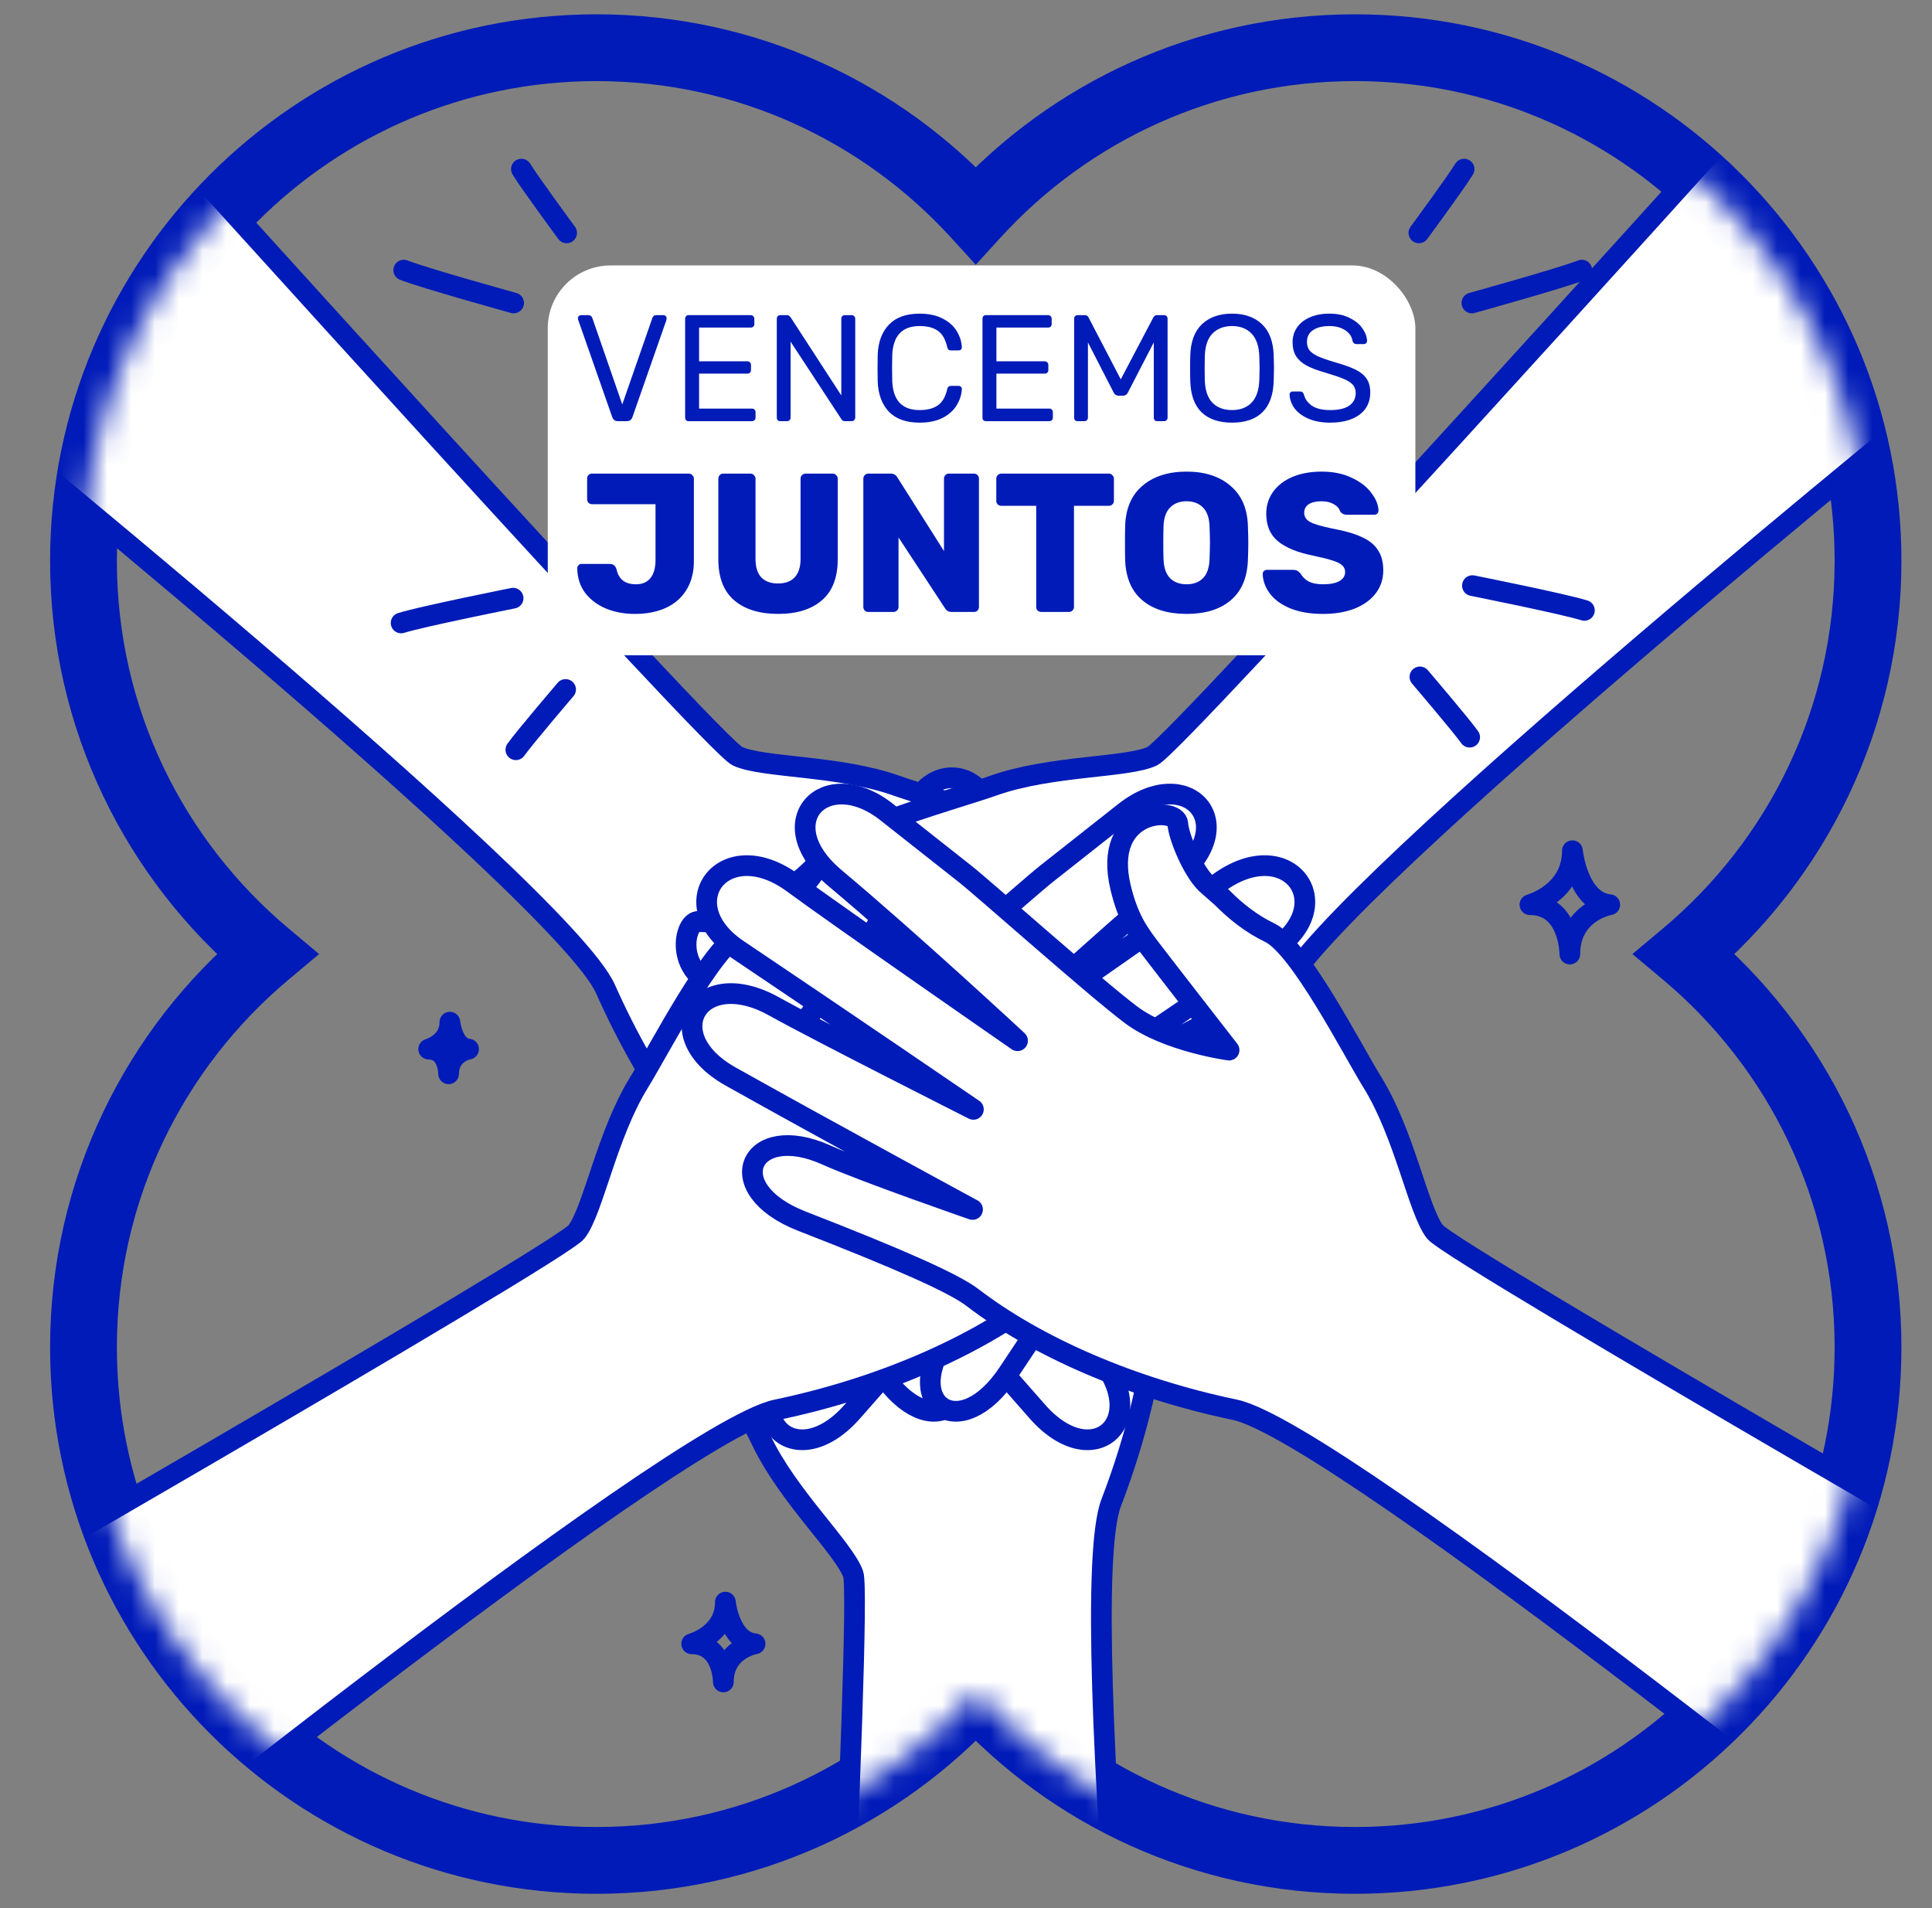 <svg width="81" height="80" viewBox="0 0 81 80" fill="none" xmlns="http://www.w3.org/2000/svg">
<rect x="0" y="0" width="81" height="80" fill="#808080" stroke="none"/>
<mask id="path-1-outside-1_22462_13216" maskUnits="userSpaceOnUse" x="1.5" y="0" width="79" height="80" fill="black">
<rect fill="white" x="1.5" width="79" height="80"/>
<path d="M56.809 2C68.688 2 78.318 11.631 78.318 23.511C78.318 30.133 75.325 36.054 70.619 40C75.325 43.946 78.318 49.868 78.318 56.49C78.318 68.37 68.688 78 56.809 78C50.51 78 44.843 75.292 40.909 70.978C36.975 75.292 31.309 78 25.011 78C13.131 78 3.5 68.37 3.5 56.49C3.5 49.868 6.493 43.946 11.199 40C6.493 36.054 3.5 30.133 3.5 23.511C3.5 11.631 13.131 2 25.011 2C31.309 2 36.975 4.707 40.909 9.021C44.843 4.707 50.51 2 56.809 2ZM40.909 37.998C40.259 38.711 39.561 39.38 38.821 40C39.561 40.62 40.259 41.288 40.909 42.001C41.559 41.288 42.257 40.62 42.997 40C42.257 39.38 41.559 38.711 40.909 37.998Z"/>
</mask>
<path d="M56.809 2L56.809 0.6H56.809V2ZM78.318 23.511L79.718 23.511V23.511H78.318ZM70.619 40L69.72 38.927L68.44 40L69.72 41.073L70.619 40ZM78.318 56.49L79.718 56.49V56.49H78.318ZM56.809 78V79.4H56.809L56.809 78ZM40.909 70.978L41.944 70.034L40.909 68.9L39.875 70.034L40.909 70.978ZM25.011 78V79.4H25.011L25.011 78ZM3.5 56.49H2.1V56.49L3.5 56.49ZM11.199 40L12.099 41.073L13.378 40L12.099 38.927L11.199 40ZM3.5 23.511H2.1V23.511L3.5 23.511ZM25.011 2L25.011 0.6H25.011V2ZM40.909 9.021L39.875 9.965L40.909 11.099L41.944 9.965L40.909 9.021ZM40.909 37.998L41.944 37.055L40.909 35.92L39.875 37.055L40.909 37.998ZM38.821 40L37.922 38.927L36.642 40L37.922 41.073L38.821 40ZM40.909 42.001L39.875 42.944L40.909 44.079L41.944 42.944L40.909 42.001ZM42.997 40L43.897 41.073L45.176 40L43.897 38.927L42.997 40ZM56.809 2L56.809 3.4C67.915 3.4 76.918 12.404 76.918 23.511H78.318H79.718C79.718 10.858 69.462 0.6 56.809 0.6L56.809 2ZM78.318 23.511L76.918 23.511C76.918 29.701 74.122 35.236 69.72 38.927L70.619 40L71.519 41.073C76.528 36.873 79.718 30.564 79.718 23.511L78.318 23.511ZM70.619 40L69.72 41.073C74.122 44.764 76.918 50.3 76.918 56.49H78.318H79.718C79.718 49.437 76.528 43.127 71.519 38.927L70.619 40ZM78.318 56.49L76.918 56.49C76.918 67.597 67.915 76.6 56.809 76.6L56.809 78L56.809 79.4C69.461 79.4 79.718 69.143 79.718 56.49L78.318 56.49ZM56.809 78V76.6C50.92 76.6 45.624 74.07 41.944 70.034L40.909 70.978L39.875 71.921C44.063 76.514 50.099 79.4 56.809 79.4V78ZM40.909 70.978L39.875 70.034C36.195 74.07 30.899 76.6 25.011 76.6L25.011 78L25.011 79.4C31.72 79.4 37.756 76.514 41.944 71.921L40.909 70.978ZM25.011 78V76.6C13.904 76.6 4.9 67.597 4.9 56.49L3.5 56.49L2.1 56.49C2.1 69.143 12.358 79.4 25.011 79.4V78ZM3.5 56.49H4.9C4.9 50.3 7.696 44.764 12.099 41.073L11.199 40L10.3 38.927C5.29 43.127 2.1 49.437 2.1 56.49H3.5ZM11.199 40L12.099 38.927C7.696 35.236 4.9 29.701 4.9 23.511L3.5 23.511L2.1 23.511C2.1 30.564 5.29 36.873 10.3 41.073L11.199 40ZM3.5 23.511H4.9C4.9 12.404 13.904 3.4 25.011 3.4V2V0.6C12.358 0.6 2.1 10.858 2.1 23.511H3.5ZM25.011 2L25.011 3.4C30.899 3.4 36.195 5.929 39.875 9.965L40.909 9.021L41.944 8.078C37.756 3.485 31.719 0.6 25.011 0.6L25.011 2ZM40.909 9.021L41.944 9.965C45.623 5.929 50.92 3.4 56.809 3.4V2V0.6C50.1 0.6 44.063 3.485 39.875 8.078L40.909 9.021ZM40.909 37.998L39.875 37.055C39.267 37.721 38.614 38.347 37.922 38.927L38.821 40L39.721 41.073C40.508 40.413 41.251 39.701 41.944 38.941L40.909 37.998ZM38.821 40L37.922 41.073C38.615 41.654 39.268 42.279 39.875 42.944L40.909 42.001L41.944 41.058C41.251 40.298 40.507 39.587 39.721 38.927L38.821 40ZM40.909 42.001L41.944 42.944C42.551 42.279 43.204 41.654 43.897 41.073L42.997 40L42.098 38.927C41.311 39.587 40.568 40.298 39.875 41.058L40.909 42.001ZM42.997 40L43.897 38.927C43.204 38.347 42.551 37.721 41.944 37.055L40.909 37.998L39.875 38.941C40.567 39.701 41.31 40.413 42.098 41.073L42.997 40Z" fill="#001BB8" mask="url(#path-1-outside-1_22462_13216)"/>
<mask id="mask0_22462_13216" style="mask-type:alpha" maskUnits="userSpaceOnUse" x="3" y="2" width="76" height="76">
<path fill-rule="evenodd" clip-rule="evenodd" d="M40.909 70.978C36.975 75.293 31.309 78 25.01 78C13.13 78 3.5 68.369 3.5 56.49C3.5 49.868 6.492 43.946 11.197 40C6.492 36.054 3.5 30.132 3.5 23.51C3.5 11.63 13.13 2 25.01 2C31.309 2 36.975 4.707 40.909 9.022C44.843 4.707 50.51 2 56.808 2C68.688 2 78.319 11.63 78.319 23.51C78.319 30.132 75.327 36.054 70.622 40C75.327 43.946 78.319 49.868 78.319 56.49C78.319 68.369 68.688 78 56.808 78C50.51 78 44.843 75.293 40.909 70.978Z" fill="#FF4633"/>
</mask>
<g mask="url(#mask0_22462_13216)">
<path d="M34.05 54.618C34.05 54.618 35.17 52.239 35.034 50.354C34.898 48.469 33.94 42.329 33.843 41.309C33.739 40.227 33.566 38.401 33.448 37.154C33.136 33.873 36.495 33.223 36.947 36.821C37.478 41.05 38.528 46.955 38.528 46.955C38.528 46.955 38.217 37.639 38.078 35.488C37.844 31.869 41.615 31.599 41.676 35.036C41.766 40.023 41.949 46.961 41.949 46.961C41.949 46.961 42.718 39.689 42.852 37.603C43.083 33.998 46.532 34.109 46.31 37.669C46.002 42.596 45.494 49.206 45.494 49.206C45.494 49.206 46.647 44.482 46.896 42.827C47.422 39.337 50.537 39.782 49.783 43.468C48.903 47.769 48.518 50.214 48.598 51.205C48.868 54.578 48.195 58.813 46.587 63.005C44.977 67.197 48.611 101.373 48.611 101.373L34.371 101.707C34.371 101.707 36.161 67.086 35.771 65.998C35.38 64.909 33.032 62.727 31.929 60.404C31.253 58.98 28.811 54.763 28.987 53.378C29.093 52.55 29.012 51.674 28.837 50.909L28.727 50.181C28.655 49.37 27.661 47.967 27.242 47.667C26.63 47.231 28.451 44.651 30.791 47.103C31.697 48.052 31.965 48.725 32.234 49.461C32.503 50.196 34.048 54.618 34.048 54.618H34.05Z" fill="white" stroke="#001BB8" stroke-width="0.868" stroke-linecap="round" stroke-linejoin="round"/>
<path d="M40.182 38.532C40.182 38.532 41.074 41.006 42.502 42.244C43.931 43.481 48.949 47.145 49.74 47.798C50.579 48.49 51.992 49.659 52.958 50.457C55.498 52.556 53.583 55.391 50.718 53.167C47.352 50.553 42.434 47.119 42.434 47.119C42.434 47.119 49.242 53.487 50.861 54.909C53.585 57.303 51.11 60.16 48.637 57.774C45.047 54.311 40.012 49.535 40.012 49.535C40.012 49.535 44.61 55.221 45.99 56.791C48.376 59.504 45.859 61.864 43.499 59.189C40.233 55.487 35.917 50.455 35.917 50.455C35.917 50.455 38.443 54.61 39.436 55.956C41.532 58.795 39.014 60.683 36.942 57.544C34.523 53.879 33.066 51.879 32.308 51.235C29.731 49.041 27.212 45.571 25.387 41.469C23.561 37.366 -3.174 15.769 -3.174 15.769L6.658 5.464C6.658 5.464 29.874 31.21 30.918 31.704C31.963 32.198 35.167 32.08 37.59 32.942C39.075 33.471 43.784 34.726 44.637 35.83C45.148 36.49 45.825 37.053 46.489 37.47L47.082 37.907C47.708 38.429 49.401 38.72 49.909 38.634C50.65 38.509 51.187 41.621 47.799 41.542C46.487 41.511 45.822 41.226 45.112 40.896C44.401 40.565 40.182 38.533 40.182 38.533V38.532Z" fill="white" stroke="#001BB8" stroke-width="0.868" stroke-linecap="round" stroke-linejoin="round"/>
<path d="M39.044 38.532C39.044 38.532 38.153 41.006 36.725 42.244C35.296 43.482 30.277 47.145 29.486 47.798C28.648 48.49 27.235 49.659 26.269 50.457C23.729 52.556 25.644 55.391 28.509 53.167C31.875 50.553 36.792 47.119 36.792 47.119C36.792 47.119 29.985 53.487 28.366 54.909C25.642 57.303 28.117 60.16 30.59 57.774C34.18 54.311 39.215 49.535 39.215 49.535C39.215 49.535 34.616 55.221 33.237 56.791C30.85 59.504 33.368 61.864 35.728 59.189C38.994 55.487 43.31 50.455 43.31 50.455C43.31 50.455 40.784 54.61 39.791 55.956C37.695 58.795 40.212 60.683 42.285 57.544C44.704 53.879 46.161 51.879 46.919 51.235C49.495 49.041 52.014 45.571 53.84 41.469C55.666 37.367 82.402 15.77 82.402 15.77L72.568 5.464C72.568 5.464 49.353 31.21 48.308 31.704C47.264 32.198 44.06 32.08 41.636 32.942C40.151 33.471 35.443 34.726 34.59 35.83C34.079 36.49 33.401 37.053 32.737 37.47L32.144 37.907C31.519 38.429 29.826 38.72 29.317 38.634C28.576 38.509 28.04 41.621 31.428 41.542C32.739 41.511 33.405 41.226 34.115 40.896C34.824 40.565 39.044 38.533 39.044 38.533V38.532Z" fill="white" stroke="#001BB8" stroke-width="0.868" stroke-linecap="round" stroke-linejoin="round"/>
<path d="M32.802 44.027C32.802 44.027 35.408 43.678 36.919 42.542C38.43 41.406 43.068 37.272 43.874 36.636C44.727 35.962 46.168 34.826 47.151 34.051C49.739 32.009 52.107 34.479 49.329 36.811C46.063 39.551 41.671 43.634 41.671 43.634C41.671 43.634 49.331 38.322 51.062 37.039C53.976 34.881 56.248 37.901 53.394 39.817C49.252 42.597 43.522 46.512 43.522 46.512C43.522 46.512 50.05 43.216 51.874 42.198C55.029 40.437 56.806 43.395 53.694 45.138C49.386 47.551 43.558 50.709 43.558 50.709C43.558 50.709 48.153 49.116 49.678 48.428C52.895 46.977 54.21 49.837 50.705 51.202C46.613 52.795 44.35 53.797 43.56 54.401C40.873 56.457 36.949 58.188 32.555 59.108C28.16 60.029 1.415 81.614 1.415 81.614L-6.588 69.83C-6.588 69.83 23.472 52.561 24.175 51.643C24.878 50.725 25.438 47.569 26.792 45.382C27.622 44.041 29.84 39.703 31.1 39.102C31.853 38.742 32.545 38.198 33.092 37.636L33.645 37.149C34.287 36.648 34.928 35.053 34.951 34.539C34.986 33.789 38.141 33.92 37.349 37.215C37.043 38.49 36.622 39.08 36.151 39.706C35.678 40.331 32.802 44.027 32.802 44.027Z" fill="white" stroke="#001BB8" stroke-width="0.868" stroke-linecap="round" stroke-linejoin="round"/>
<path d="M51.53 44.027C51.53 44.027 48.924 43.678 47.413 42.542C45.902 41.406 41.264 37.272 40.458 36.636C39.605 35.962 38.164 34.826 37.181 34.051C34.593 32.009 32.226 34.479 35.004 36.811C38.269 39.551 42.661 43.634 42.661 43.634C42.661 43.634 35.001 38.322 33.27 37.039C30.357 34.881 28.085 37.901 30.938 39.817C35.08 42.597 40.81 46.512 40.81 46.512C40.81 46.512 34.283 43.216 32.458 42.198C29.303 40.437 27.526 43.395 30.638 45.138C34.946 47.551 40.774 50.709 40.774 50.709C40.774 50.709 36.179 49.116 34.654 48.428C31.437 46.977 30.122 49.837 33.627 51.202C37.719 52.795 39.982 53.797 40.772 54.401C43.459 56.457 47.383 58.188 51.777 59.108C56.172 60.029 82.917 81.614 82.917 81.614L90.92 69.83C90.92 69.83 60.86 52.561 60.157 51.643C59.454 50.725 58.894 47.569 57.54 45.382C56.71 44.041 54.492 39.703 53.233 39.102C52.479 38.742 51.787 38.198 51.24 37.636L50.687 37.149C50.045 36.648 49.404 35.053 49.381 34.539C49.346 33.789 46.191 33.92 46.983 37.215C47.289 38.49 47.71 39.08 48.182 39.706C48.654 40.331 51.53 44.027 51.53 44.027Z" fill="white" stroke="#001BB8" stroke-width="0.868" stroke-linecap="round" stroke-linejoin="round"/>
</g>
<path fill-rule="evenodd" clip-rule="evenodd" d="M28.998 68.919C28.998 68.919 30.412 68.544 30.412 67.171C30.412 67.171 30.584 68.823 31.656 68.919C31.656 68.919 30.327 69.145 30.327 70.518C30.327 70.518 30.327 68.919 28.998 68.919Z" stroke="#001BB8" stroke-width="0.868" stroke-linecap="round" stroke-linejoin="round"/>
<path fill-rule="evenodd" clip-rule="evenodd" d="M17.972 43.986C17.972 43.986 18.862 43.743 18.862 42.855C18.862 42.855 18.97 43.924 19.645 43.986C19.645 43.986 18.808 44.132 18.808 45.02C18.808 45.02 18.808 43.986 17.972 43.986Z" stroke="#001BB8" stroke-width="0.868" stroke-linecap="round" stroke-linejoin="round"/>
<path fill-rule="evenodd" clip-rule="evenodd" d="M64.143 37.931C64.143 37.931 65.924 37.445 65.924 35.668C65.924 35.668 66.14 37.806 67.49 37.931C67.49 37.931 65.816 38.223 65.816 40C65.816 40 65.816 37.931 64.143 37.931Z" stroke="#001BB8" stroke-width="0.868" stroke-linecap="round" stroke-linejoin="round"/>
<path d="M61.732 24.553C61.732 24.553 65.536 25.314 66.427 25.591" stroke="#001BB8" stroke-width="0.868" stroke-linecap="round" stroke-linejoin="round"/>
<path d="M59.531 28.38C59.531 28.38 61.248 30.389 61.616 30.907" stroke="#001BB8" stroke-width="0.868" stroke-linecap="round" stroke-linejoin="round"/>
<path d="M21.512 25.08C21.512 25.08 17.707 25.841 16.817 26.118" stroke="#001BB8" stroke-width="0.868" stroke-linecap="round" stroke-linejoin="round"/>
<path d="M23.713 28.907C23.713 28.907 21.995 30.916 21.628 31.434" stroke="#001BB8" stroke-width="0.868" stroke-linecap="round" stroke-linejoin="round"/>
<path d="M61.71 12.702C61.71 12.702 65.449 11.666 66.317 11.325" stroke="#001BB8" stroke-width="0.868" stroke-linecap="round" stroke-linejoin="round"/>
<path d="M59.488 9.763C59.488 9.763 61.055 7.634 61.383 7.091" stroke="#001BB8" stroke-width="0.868" stroke-linecap="round" stroke-linejoin="round"/>
<path d="M21.534 12.702C21.534 12.702 17.795 11.666 16.927 11.325" stroke="#001BB8" stroke-width="0.868" stroke-linecap="round" stroke-linejoin="round"/>
<path d="M23.756 9.763C23.756 9.763 22.189 7.634 21.86 7.091" stroke="#001BB8" stroke-width="0.868" stroke-linecap="round" stroke-linejoin="round"/>
<rect x="22.965" y="11.129" width="36.375" height="16.343" rx="2.636" fill="white"/>
<path d="M25.898 17.657C25.788 17.657 25.712 17.602 25.67 17.492L24.241 13.41L24.229 13.34C24.229 13.306 24.241 13.277 24.267 13.251C24.297 13.226 24.328 13.213 24.362 13.213H24.667C24.713 13.213 24.749 13.226 24.775 13.251C24.804 13.273 24.823 13.298 24.832 13.328L26.089 16.958L27.352 13.328C27.36 13.298 27.377 13.273 27.403 13.251C27.432 13.226 27.47 13.213 27.517 13.213H27.822C27.855 13.213 27.885 13.226 27.91 13.251C27.936 13.277 27.948 13.306 27.948 13.34C27.948 13.37 27.946 13.393 27.942 13.41L26.514 17.492C26.472 17.602 26.395 17.657 26.285 17.657H25.898ZM28.865 17.657C28.822 17.657 28.788 17.644 28.763 17.619C28.738 17.589 28.725 17.553 28.725 17.511V13.366C28.725 13.319 28.738 13.283 28.763 13.258C28.788 13.228 28.822 13.213 28.865 13.213H31.473C31.52 13.213 31.556 13.228 31.581 13.258C31.611 13.283 31.626 13.319 31.626 13.366V13.594C31.626 13.636 31.611 13.67 31.581 13.696C31.556 13.721 31.52 13.734 31.473 13.734H29.309V15.149H31.334C31.38 15.149 31.416 15.164 31.442 15.194C31.471 15.219 31.486 15.255 31.486 15.302V15.518C31.486 15.56 31.471 15.596 31.442 15.625C31.416 15.651 31.38 15.664 31.334 15.664H29.309V17.13H31.524C31.571 17.13 31.607 17.145 31.632 17.174C31.662 17.2 31.677 17.236 31.677 17.282V17.511C31.677 17.553 31.662 17.589 31.632 17.619C31.602 17.644 31.567 17.657 31.524 17.657H28.865ZM32.708 17.657C32.666 17.657 32.632 17.644 32.606 17.619C32.581 17.589 32.568 17.553 32.568 17.511V13.366C32.568 13.319 32.581 13.283 32.606 13.258C32.632 13.228 32.666 13.213 32.708 13.213H32.987C33.029 13.213 33.061 13.222 33.082 13.239C33.103 13.256 33.125 13.277 33.146 13.302L35.272 16.578V13.366C35.272 13.319 35.285 13.283 35.31 13.258C35.34 13.228 35.376 13.213 35.418 13.213H35.704C35.751 13.213 35.786 13.228 35.812 13.258C35.842 13.283 35.856 13.319 35.856 13.366V17.504C35.856 17.547 35.842 17.583 35.812 17.612C35.786 17.642 35.753 17.657 35.71 17.657H35.425C35.353 17.657 35.302 17.627 35.272 17.568L33.146 14.324V17.511C33.146 17.553 33.131 17.589 33.101 17.619C33.076 17.644 33.042 17.657 33 17.657H32.708ZM38.556 17.72C37.993 17.72 37.564 17.568 37.268 17.263C36.976 16.954 36.819 16.533 36.798 16C36.794 15.886 36.792 15.7 36.792 15.441C36.792 15.179 36.794 14.989 36.798 14.87C36.819 14.337 36.976 13.918 37.268 13.613C37.564 13.304 37.993 13.15 38.556 13.15C38.933 13.15 39.252 13.218 39.515 13.353C39.777 13.484 39.974 13.658 40.105 13.873C40.24 14.089 40.315 14.32 40.327 14.565C40.327 14.604 40.312 14.635 40.283 14.661C40.258 14.682 40.226 14.692 40.188 14.692H39.87C39.828 14.692 39.794 14.682 39.769 14.661C39.743 14.639 39.724 14.604 39.712 14.553C39.64 14.227 39.508 13.998 39.318 13.867C39.132 13.736 38.878 13.67 38.556 13.67C37.82 13.67 37.437 14.081 37.407 14.902C37.403 15.016 37.401 15.192 37.401 15.429C37.401 15.666 37.403 15.845 37.407 15.968C37.437 16.785 37.82 17.193 38.556 17.193C38.874 17.193 39.128 17.128 39.318 16.997C39.508 16.865 39.64 16.639 39.712 16.317C39.724 16.267 39.743 16.231 39.769 16.209C39.794 16.188 39.828 16.178 39.87 16.178H40.188C40.226 16.178 40.258 16.19 40.283 16.216C40.312 16.237 40.327 16.267 40.327 16.305C40.315 16.55 40.24 16.781 40.105 16.997C39.974 17.212 39.777 17.388 39.515 17.523C39.252 17.655 38.933 17.72 38.556 17.72ZM41.33 17.657C41.288 17.657 41.254 17.644 41.229 17.619C41.203 17.589 41.191 17.553 41.191 17.511V13.366C41.191 13.319 41.203 13.283 41.229 13.258C41.254 13.228 41.288 13.213 41.33 13.213H43.939C43.986 13.213 44.022 13.228 44.047 13.258C44.077 13.283 44.092 13.319 44.092 13.366V13.594C44.092 13.636 44.077 13.67 44.047 13.696C44.022 13.721 43.986 13.734 43.939 13.734H41.775V15.149H43.8C43.846 15.149 43.882 15.164 43.908 15.194C43.937 15.219 43.952 15.255 43.952 15.302V15.518C43.952 15.56 43.937 15.596 43.908 15.625C43.882 15.651 43.846 15.664 43.8 15.664H41.775V17.13H43.99C44.037 17.13 44.073 17.145 44.098 17.174C44.128 17.2 44.142 17.236 44.142 17.282V17.511C44.142 17.553 44.128 17.589 44.098 17.619C44.068 17.644 44.032 17.657 43.99 17.657H41.33ZM45.18 17.657C45.138 17.657 45.102 17.644 45.072 17.619C45.047 17.589 45.034 17.553 45.034 17.511V13.366C45.034 13.319 45.047 13.283 45.072 13.258C45.098 13.228 45.133 13.213 45.18 13.213H45.478C45.555 13.213 45.608 13.245 45.637 13.309L46.989 15.905L48.354 13.309C48.388 13.245 48.438 13.213 48.506 13.213H48.805C48.851 13.213 48.887 13.228 48.913 13.258C48.938 13.283 48.951 13.319 48.951 13.366V17.511C48.951 17.553 48.936 17.589 48.906 17.619C48.881 17.644 48.847 17.657 48.805 17.657H48.513C48.47 17.657 48.436 17.644 48.411 17.619C48.386 17.589 48.373 17.553 48.373 17.511V14.356L47.288 16.457C47.245 16.546 47.178 16.59 47.084 16.59H46.894C46.805 16.59 46.737 16.546 46.691 16.457L45.612 14.356V17.511C45.612 17.553 45.597 17.589 45.567 17.619C45.542 17.644 45.508 17.657 45.466 17.657H45.18ZM51.654 17.72C51.104 17.72 50.679 17.576 50.379 17.288C50.078 16.997 49.919 16.558 49.903 15.975C49.898 15.848 49.896 15.668 49.896 15.435C49.896 15.202 49.898 15.024 49.903 14.902C49.919 14.326 50.082 13.89 50.391 13.594C50.704 13.298 51.126 13.15 51.654 13.15C52.183 13.15 52.602 13.298 52.911 13.594C53.22 13.89 53.383 14.326 53.4 14.902C53.408 15.147 53.413 15.325 53.413 15.435C53.413 15.541 53.408 15.721 53.4 15.975C53.383 16.558 53.224 16.997 52.924 17.288C52.628 17.576 52.205 17.72 51.654 17.72ZM51.654 17.193C51.993 17.193 52.264 17.092 52.467 16.889C52.67 16.681 52.78 16.366 52.797 15.943C52.806 15.689 52.81 15.52 52.81 15.435C52.81 15.342 52.806 15.173 52.797 14.927C52.78 14.504 52.67 14.189 52.467 13.981C52.264 13.774 51.993 13.67 51.654 13.67C51.316 13.67 51.043 13.774 50.836 13.981C50.633 14.189 50.525 14.504 50.512 14.927C50.508 15.05 50.505 15.219 50.505 15.435C50.505 15.647 50.508 15.816 50.512 15.943C50.525 16.366 50.633 16.681 50.836 16.889C51.039 17.092 51.312 17.193 51.654 17.193ZM55.767 17.72C55.419 17.72 55.117 17.665 54.859 17.555C54.605 17.445 54.41 17.301 54.275 17.123C54.144 16.942 54.074 16.747 54.065 16.54C54.065 16.506 54.078 16.476 54.103 16.451C54.129 16.425 54.16 16.413 54.199 16.413H54.51C54.586 16.413 54.639 16.455 54.668 16.54C54.706 16.717 54.814 16.872 54.992 17.003C55.174 17.13 55.432 17.193 55.767 17.193C56.126 17.193 56.395 17.13 56.573 17.003C56.75 16.876 56.839 16.7 56.839 16.476C56.839 16.332 56.795 16.214 56.706 16.121C56.621 16.027 56.492 15.947 56.319 15.879C56.15 15.807 55.893 15.721 55.551 15.619C55.225 15.526 54.965 15.427 54.77 15.321C54.58 15.215 54.436 15.086 54.338 14.934C54.241 14.777 54.192 14.58 54.192 14.343C54.192 14.115 54.254 13.912 54.376 13.734C54.499 13.552 54.677 13.41 54.91 13.309C55.142 13.203 55.417 13.15 55.735 13.15C56.065 13.15 56.346 13.209 56.579 13.328C56.816 13.442 56.996 13.588 57.118 13.766C57.241 13.939 57.307 14.115 57.315 14.292C57.315 14.331 57.303 14.362 57.277 14.388C57.252 14.413 57.22 14.426 57.182 14.426H56.865C56.831 14.426 56.799 14.415 56.769 14.394C56.74 14.373 56.719 14.341 56.706 14.299C56.681 14.117 56.579 13.967 56.401 13.848C56.224 13.73 56.001 13.67 55.735 13.67C55.447 13.67 55.218 13.727 55.049 13.842C54.88 13.952 54.795 14.117 54.795 14.337C54.795 14.485 54.833 14.606 54.91 14.699C54.99 14.792 55.111 14.874 55.271 14.946C55.436 15.018 55.675 15.101 55.989 15.194C56.348 15.295 56.63 15.397 56.833 15.498C57.04 15.6 57.195 15.727 57.296 15.879C57.398 16.027 57.449 16.22 57.449 16.457C57.449 16.855 57.296 17.166 56.992 17.39C56.691 17.61 56.283 17.72 55.767 17.72ZM26.621 25.739C26.19 25.739 25.793 25.668 25.428 25.524C25.063 25.375 24.768 25.157 24.541 24.869C24.32 24.577 24.207 24.229 24.202 23.825C24.202 23.776 24.218 23.734 24.251 23.701C24.285 23.662 24.326 23.643 24.376 23.643H25.561C25.638 23.643 25.699 23.662 25.743 23.701C25.787 23.734 25.823 23.792 25.851 23.875C25.939 24.289 26.21 24.497 26.663 24.497C26.928 24.497 27.13 24.411 27.268 24.24C27.411 24.063 27.483 23.809 27.483 23.477V21.14H24.823C24.768 21.14 24.718 21.121 24.674 21.082C24.635 21.038 24.616 20.988 24.616 20.933V20.063C24.616 20.002 24.635 19.953 24.674 19.914C24.718 19.875 24.768 19.856 24.823 19.856H28.875C28.936 19.856 28.986 19.878 29.024 19.922C29.069 19.961 29.091 20.011 29.091 20.071V23.527C29.091 23.997 28.986 24.4 28.776 24.737C28.572 25.068 28.281 25.32 27.906 25.491C27.536 25.657 27.108 25.739 26.621 25.739ZM32.628 25.739C31.843 25.739 31.227 25.549 30.78 25.168C30.338 24.787 30.117 24.215 30.117 23.452V20.071C30.117 20.011 30.136 19.961 30.175 19.922C30.214 19.878 30.263 19.856 30.324 19.856H31.459C31.52 19.856 31.57 19.878 31.608 19.922C31.653 19.961 31.675 20.011 31.675 20.071V23.436C31.675 23.778 31.755 24.035 31.915 24.206C32.081 24.378 32.316 24.463 32.62 24.463C32.923 24.463 33.155 24.378 33.316 24.206C33.481 24.03 33.564 23.773 33.564 23.436V20.071C33.564 20.011 33.584 19.961 33.622 19.922C33.666 19.878 33.719 19.856 33.78 19.856H34.907C34.967 19.856 35.017 19.878 35.056 19.922C35.1 19.961 35.122 20.011 35.122 20.071V23.452C35.122 24.215 34.901 24.787 34.459 25.168C34.017 25.549 33.407 25.739 32.628 25.739ZM36.403 25.657C36.347 25.657 36.298 25.637 36.254 25.599C36.215 25.555 36.196 25.505 36.196 25.45V20.071C36.196 20.011 36.215 19.961 36.254 19.922C36.292 19.878 36.342 19.856 36.403 19.856H37.339C37.466 19.856 37.56 19.909 37.621 20.013L39.577 23.104V20.071C39.577 20.011 39.596 19.961 39.635 19.922C39.673 19.878 39.723 19.856 39.784 19.856H40.836C40.897 19.856 40.947 19.878 40.985 19.922C41.024 19.961 41.043 20.011 41.043 20.071V25.441C41.043 25.502 41.024 25.555 40.985 25.599C40.947 25.637 40.897 25.657 40.836 25.657H39.9C39.773 25.657 39.679 25.604 39.618 25.499L37.671 22.533V25.45C37.671 25.51 37.648 25.56 37.604 25.599C37.566 25.637 37.516 25.657 37.455 25.657H36.403ZM43.659 25.657C43.599 25.657 43.546 25.637 43.502 25.599C43.463 25.56 43.444 25.51 43.444 25.45V21.207H41.986C41.925 21.207 41.872 21.187 41.828 21.149C41.789 21.11 41.77 21.06 41.77 21V20.071C41.77 20.011 41.789 19.961 41.828 19.922C41.872 19.878 41.925 19.856 41.986 19.856H46.485C46.546 19.856 46.596 19.878 46.634 19.922C46.678 19.961 46.701 20.011 46.701 20.071V21C46.701 21.06 46.678 21.11 46.634 21.149C46.596 21.187 46.546 21.207 46.485 21.207H45.027V25.45C45.027 25.51 45.005 25.56 44.96 25.599C44.922 25.637 44.872 25.657 44.811 25.657H43.659ZM49.75 25.739C48.966 25.739 48.347 25.549 47.894 25.168C47.441 24.787 47.201 24.226 47.173 23.486C47.167 23.331 47.165 23.093 47.165 22.773C47.165 22.453 47.167 22.212 47.173 22.052C47.195 21.323 47.435 20.762 47.894 20.37C48.358 19.972 48.977 19.773 49.75 19.773C50.518 19.773 51.131 19.972 51.59 20.37C52.054 20.762 52.297 21.323 52.319 22.052C52.33 22.372 52.336 22.613 52.336 22.773C52.336 22.939 52.33 23.176 52.319 23.486C52.291 24.226 52.051 24.787 51.598 25.168C51.151 25.549 50.535 25.739 49.75 25.739ZM49.75 24.497C50.037 24.497 50.267 24.411 50.438 24.24C50.609 24.063 50.7 23.795 50.711 23.436C50.722 23.115 50.728 22.886 50.728 22.748C50.728 22.61 50.722 22.386 50.711 22.077C50.7 21.718 50.609 21.453 50.438 21.281C50.267 21.105 50.037 21.016 49.75 21.016C49.457 21.016 49.225 21.105 49.054 21.281C48.883 21.453 48.792 21.718 48.781 22.077C48.775 22.232 48.772 22.455 48.772 22.748C48.772 23.046 48.775 23.276 48.781 23.436C48.792 23.795 48.883 24.063 49.054 24.24C49.225 24.411 49.457 24.497 49.75 24.497ZM55.467 25.739C54.931 25.739 54.475 25.662 54.099 25.508C53.724 25.353 53.439 25.148 53.246 24.894C53.053 24.64 52.95 24.364 52.939 24.066C52.939 24.016 52.956 23.974 52.989 23.941C53.028 23.908 53.072 23.892 53.121 23.892H54.224C54.29 23.892 54.342 23.903 54.381 23.925C54.425 23.947 54.472 23.985 54.522 24.041C54.594 24.173 54.704 24.284 54.853 24.372C55.008 24.455 55.212 24.497 55.467 24.497C55.765 24.497 55.994 24.452 56.154 24.364C56.315 24.27 56.395 24.143 56.395 23.983C56.395 23.867 56.353 23.773 56.27 23.701C56.188 23.624 56.055 23.557 55.873 23.502C55.69 23.441 55.428 23.375 55.086 23.303C54.417 23.171 53.917 22.969 53.586 22.698C53.254 22.428 53.088 22.041 53.088 21.538C53.088 21.196 53.182 20.892 53.37 20.627C53.563 20.356 53.834 20.146 54.182 19.997C54.536 19.848 54.945 19.773 55.409 19.773C55.895 19.773 56.315 19.859 56.668 20.03C57.027 20.196 57.301 20.406 57.489 20.66C57.682 20.908 57.784 21.154 57.795 21.397C57.795 21.447 57.779 21.491 57.745 21.53C57.712 21.563 57.671 21.58 57.621 21.58H56.461C56.34 21.58 56.246 21.53 56.179 21.43C56.146 21.314 56.06 21.218 55.922 21.14C55.784 21.058 55.613 21.016 55.409 21.016C55.177 21.016 54.997 21.058 54.87 21.14C54.743 21.223 54.679 21.345 54.679 21.505C54.679 21.665 54.762 21.792 54.928 21.886C55.094 21.975 55.403 22.066 55.856 22.16C56.375 22.254 56.787 22.372 57.091 22.516C57.4 22.654 57.627 22.836 57.77 23.063C57.919 23.284 57.994 23.566 57.994 23.908C57.994 24.284 57.886 24.61 57.671 24.886C57.456 25.162 57.157 25.375 56.776 25.524C56.395 25.668 55.958 25.739 55.467 25.739Z" fill="#001BB8"/>
</svg>
